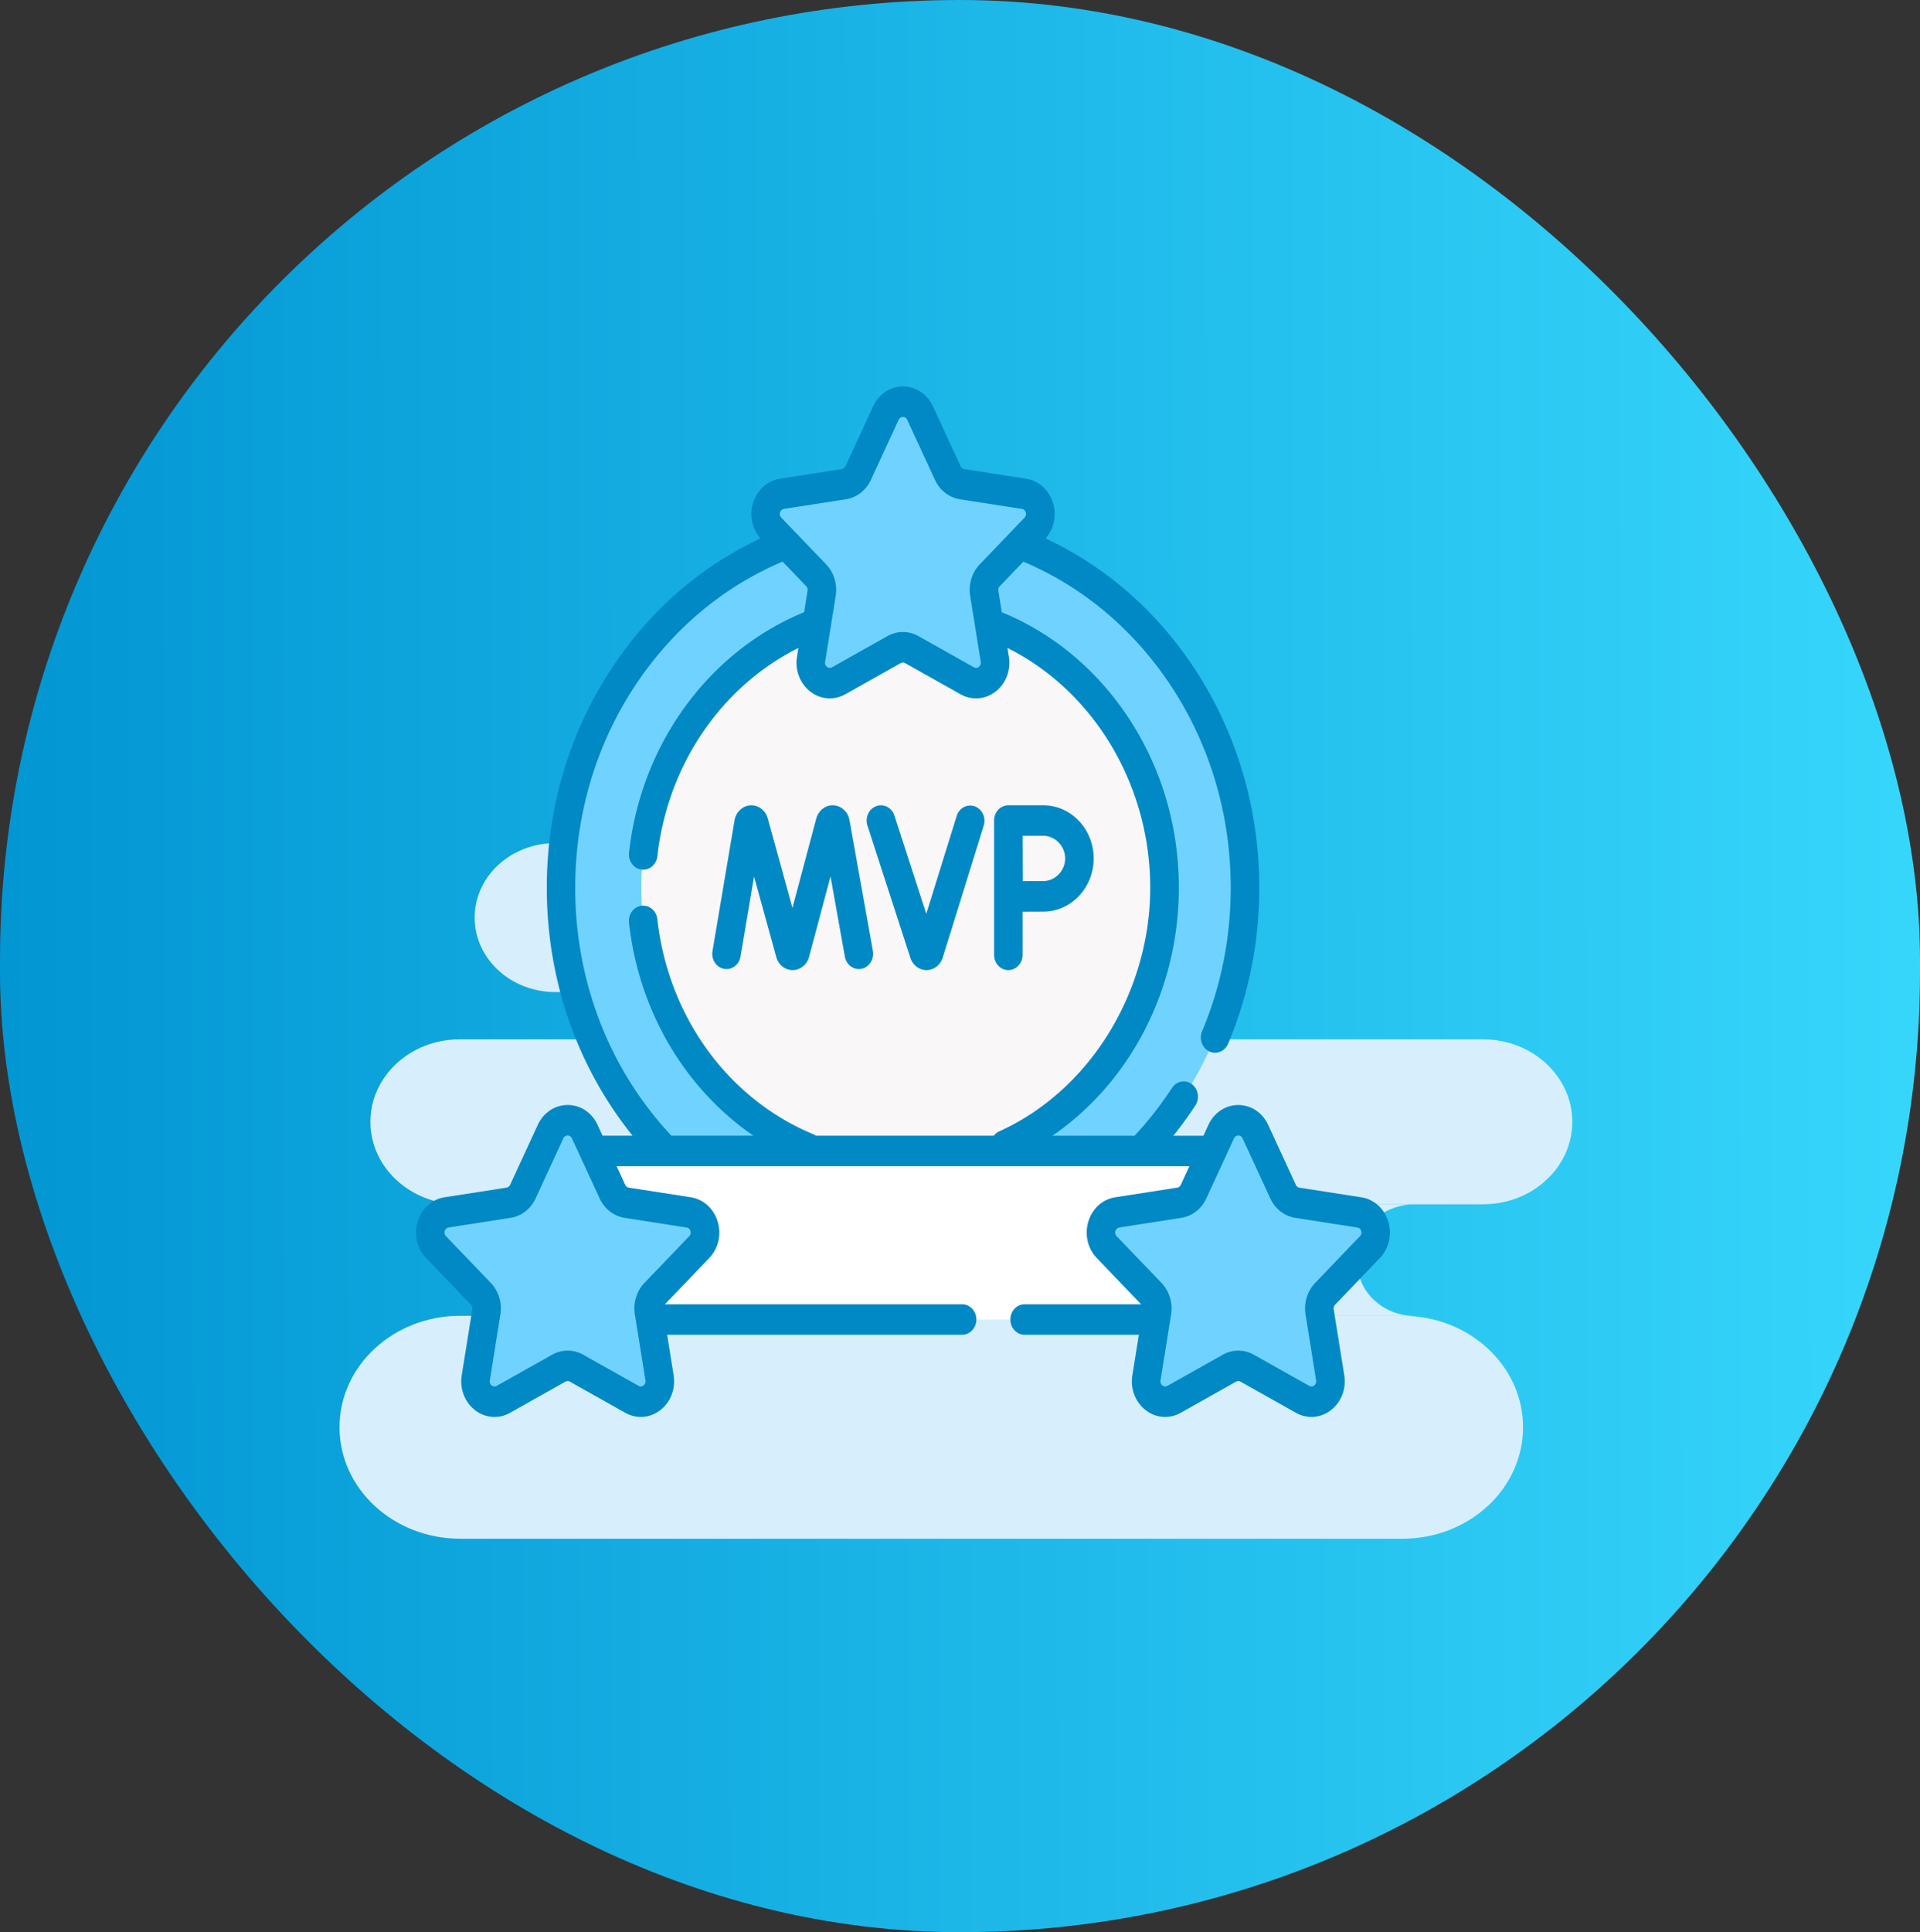 <svg width="164" height="165" fill="none" xmlns="http://www.w3.org/2000/svg"><rect width="100%" height="100%" fill="#333333" stroke="none"/><rect width="164" height="165" rx="82" fill="url(#a)"/><g fill="#D7EFFC"><path d="M40.544 78.359c0-3.512 3.083-6.359 6.886-6.359h47.826c3.802 0 6.885 2.847 6.885 6.359s-3.083 6.359-6.885 6.359H47.43c-3.803 0-6.886-2.847-6.886-6.36ZM31.639 95.798c0-3.89 3.415-7.044 7.627-7.044h87.407c4.212 0 7.627 3.154 7.627 7.044 0 3.89-3.415 7.044-7.627 7.044H39.266c-4.212 0-7.627-3.153-7.627-7.044ZM29 121.881c0-5.258 4.615-9.519 10.307-9.519h80.48c5.693 0 10.308 4.261 10.308 9.519 0 5.257-4.615 9.519-10.308 9.519h-80.48c-5.692 0-10.307-4.262-10.307-9.519Z"/><path fill-rule="evenodd" clip-rule="evenodd" d="M49.82 84.718h43.704c-.66 0-2.061.609-2.061 2.018 0 1.294 1.195 2.018 2.061 2.018H49.821c.563 0 2.226-.366 2.226-2.018 0-1.79-1.663-2.018-2.226-2.018ZM41.575 102.842h79.161c-1.567 0-4.824 1.066-4.824 4.76 0 2.985 2.515 4.76 4.824 4.76H41.575c2.268 0 4.741-1.227 4.741-4.76 0-3.534-3.133-4.76-4.741-4.76Z"/></g><path d="M104.601 75.804c0 17.25-11.345 31.048-27.478 31.048-.817 0-1.628.15-2.427.078-14.997-1.318-26.784-14.751-26.784-31.127 0-16.376 11.787-29.806 26.784-31.126.8-.07 1.61.078 2.427.078 16.133 0 27.478 13.798 27.478 31.048v.001Z" fill="#70D3FF"/><path d="M77.127 44.57c-.818 0-1.627.039-2.428.108 14.997 1.32 26.784 14.75 26.784 31.127 0 16.376-11.787 29.805-26.784 31.125.801.07 1.61.108 2.428.108 16.133 0 29.211-13.984 29.211-31.233 0-17.25-13.078-31.234-29.211-31.234Z" fill="#70D3FF"/><path d="M92.913 92.695c8.724-9.328 8.724-24.452 0-33.78-8.724-9.329-22.869-9.329-31.593 0-8.724 9.328-8.724 24.452 0 33.78s22.869 9.328 31.593 0Z" fill="#F9F7F8"/><path d="M48.482 98.289h57.287v14.395H48.482V98.289Z" fill="#fff"/><path d="m47.724 116.838-4.729 2.658c-1.194.671-2.59-.413-2.362-1.834l.903-5.631a1.817 1.817 0 0 0-.468-1.541l-3.826-3.987c-.967-1.008-.434-2.762.902-2.969l5.287-.822c.53-.082.99-.438 1.225-.952l2.364-5.123c.598-1.295 2.324-1.295 2.92 0l2.364 5.123c.237.514.695.87 1.225.952l3.123.485 2.002.509c1.335.207 1.868 1.961.902 2.969l-3.827 3.813c-.383.4-.559.977-.468 1.541l.904 5.457c.227 1.423-1.169 2.507-2.363 1.835l-1.633-.836-2.933-1.648a1.537 1.537 0 0 0-1.514 0l.002.001Z" fill="#70D3FF"/><path d="M59.722 106.501c.967-1.007.434-2.762-.902-2.969l-2.164-.335c.437.655.44 1.614-.184 2.264l-3.826 3.987a1.816 1.816 0 0 0-.468 1.541l.903 5.631c.133.835-.292 1.553-.908 1.867l1.795 1.01c1.195.67 2.59-.414 2.363-1.835l-.904-5.631a1.818 1.818 0 0 1 .468-1.541l3.827-3.987v-.002ZM105.011 116.838l-4.728 2.658c-1.195.671-2.59-.413-2.363-1.834l.903-5.631a1.817 1.817 0 0 0-.467-1.541l-3.827-3.987c-.967-1.008-.434-2.762.902-2.969l5.287-.822c.53-.082.988-.438 1.225-.952l2.364-5.123c.598-1.295 2.324-1.295 2.92 0l2.364 5.123c.237.514.696.87 1.225.952l3.123.485 2.002.509c1.336.207 1.868 1.961.902 2.969l-3.827 3.813c-.383.4-.559.977-.468 1.541l.904 5.457c.227 1.423-1.169 2.507-2.363 1.835l-1.633-.836-2.933-1.648a1.536 1.536 0 0 0-1.514 0l.002.001Z" fill="#70D3FF"/><path d="M117.009 106.501c.967-1.007.432-2.762-.902-2.969l-2.164-.335c.437.655.439 1.614-.184 2.264l-3.826 3.987a1.814 1.814 0 0 0-.468 1.541l.903 5.631c.134.835-.292 1.553-.908 1.867l1.796 1.01c1.194.67 2.59-.414 2.362-1.835l-.903-5.631a1.816 1.816 0 0 1 .468-1.541l3.826-3.987v-.002ZM76.368 55.476l-4.728 2.658c-1.194.67-2.59-.413-2.363-1.835l.904-5.63a1.816 1.816 0 0 0-.468-1.541l-3.827-3.987c-.966-1.008-.433-2.763.902-2.97l5.287-.821c.53-.082.99-.438 1.225-.952l2.365-5.124c.598-1.294 2.323-1.294 2.92 0l2.364 5.124c.237.514.695.87 1.225.952l3.123.484 2.001.51c1.336.206 1.869 1.96.902 2.968l-3.826 3.814c-.384.4-.56.976-.468 1.54l.903 5.458c.228 1.423-1.168 2.507-2.362 1.834l-1.633-.835-2.933-1.649a1.538 1.538 0 0 0-1.514 0l.001.002Z" fill="#70D3FF"/><path d="M88.365 45.139c.966-1.008.433-2.763-.902-2.97l-2.164-.335c.437.655.44 1.614-.184 2.264l-3.827 3.987c-.383.4-.558.977-.468 1.541l.904 5.63c.133.837-.293 1.554-.908 1.868l1.795 1.01c1.194.67 2.59-.414 2.362-1.835l-.903-5.63a1.816 1.816 0 0 1 .468-1.541l3.827-3.988v-.001Z" fill="#70D3FF"/><g fill="#0089C5"><path d="M61.84 82.733c.66.128 1.296-.343 1.414-1.052l1.154-6.83 1.9 6.88c.004.017.007.032.012.046.2.638.756 1.065 1.385 1.065h.006c.632-.003 1.188-.438 1.383-1.079l.013-.045 1.833-6.876 1.225 6.852c.127.707.763 1.172 1.425 1.035.661-.135 1.095-.816.968-1.523l-2-11.187c-.132-.695-.687-1.208-1.349-1.248-.664-.04-1.267.403-1.472 1.078l-.013.045-2.036 7.639-2.112-7.653-.013-.047c-.211-.672-.82-1.103-1.482-1.061-.661.046-1.212.566-1.339 1.278l-1.884 11.17c-.12.708.32 1.386.983 1.513h-.002ZM77.763 81.803c.207.622.76 1.04 1.376 1.04h.01c.62-.006 1.173-.43 1.376-1.068l3.502-11.271c.213-.683-.133-1.422-.772-1.647-.638-.228-1.329.142-1.54.825l-2.595 8.353-2.723-8.39c-.221-.679-.915-1.04-1.55-.804-.636.236-.972.978-.753 1.658l3.67 11.304ZM86.127 82.842c.673 0 1.22-.584 1.22-1.303v-3.685a392.39 392.39 0 0 1 1.767-.007c2.374 0 4.304-2.036 4.304-4.54 0-2.503-1.93-4.539-4.304-4.539h-2.987a.958.958 0 0 0-.22.023 1.244 1.244 0 0 0-.133.035h-.002a1.273 1.273 0 0 0-.217.095s-.003 0-.004.002a.995.995 0 0 0-.09.057l-.013.009c-.029.02-.057.043-.084.068l-.012.008c-.03.028-.06.056-.087.085-.008.01-.013.018-.021.025-.02.022-.04.045-.059.07l-.021.03a.913.913 0 0 0-.049.072l-.016.028c-.016.027-.032.053-.046.083l-.01.023c-.014.03-.029.06-.04.092l-.006.02c-.012.033-.023.065-.033.1-.003.008-.003.017-.006.026a1.712 1.712 0 0 0-.023.097c-.003.015-.003.03-.007.045l-.011.082c-.003.026-.003.052-.003.08l-.002.048V81.54c0 .72.546 1.303 1.219 1.303h-.004Zm2.987-11.468c1.012 0 1.867.886 1.867 1.934 0 1.047-.855 1.933-1.867 1.933-.406 0-1.124.004-1.753.007a525.24 525.24 0 0 1-.007-1.94l-.003-1.934h1.764-.001Z"/><path d="M117.861 107.436c.782-.815 1.058-2.01.72-3.12-.338-1.111-1.219-1.905-2.297-2.071l-5.288-.822a.415.415 0 0 1-.308-.24l-2.364-5.121c-.483-1.046-1.461-1.698-2.553-1.698-1.092 0-2.07.65-2.553 1.698l-.427.925h-2.566a32.923 32.923 0 0 0 1.882-2.591c.385-.591.249-1.403-.302-1.814-.553-.412-1.311-.266-1.697.323a29.803 29.803 0 0 1-3.184 4.067l-.013.016h-7.016c6.663-4.585 10.797-12.502 10.797-21.18 0-5.26-1.502-10.3-4.342-14.575-2.71-4.08-6.434-7.166-10.779-8.949l-.294-1.834a.455.455 0 0 1 .119-.388l2.014-2.098c5.109 2.156 9.478 5.837 12.651 10.67 3.313 5.047 5.063 10.985 5.063 17.174 0 4.268-.822 8.391-2.445 12.253-.276.657-.002 1.428.612 1.722.163.078.332.114.499.114.465 0 .91-.286 1.113-.77 1.765-4.198 2.66-8.68 2.66-13.321 0-6.727-1.904-13.183-5.505-18.671-3.238-4.934-7.625-8.767-12.75-11.157.715-.812.96-1.958.635-3.027-.337-1.11-1.218-1.904-2.297-2.07l-5.287-.822a.416.416 0 0 1-.309-.24l-2.364-5.122C79.203 33.651 78.226 33 77.133 33c-1.091 0-2.07.65-2.552 1.697l-2.364 5.122a.416.416 0 0 1-.309.24l-5.287.822c-1.08.168-1.961.96-2.298 2.07a3.178 3.178 0 0 0 .636 3.027c-5.112 2.383-9.491 6.204-12.73 11.126-3.614 5.493-5.525 11.96-5.525 18.7 0 7.862 2.586 15.287 7.33 21.18H51.47l-.427-.926c-.483-1.046-1.461-1.697-2.553-1.697-1.092 0-2.07.65-2.553 1.697l-2.364 5.122a.415.415 0 0 1-.308.239l-5.288.822c-1.08.167-1.96.961-2.297 2.071-.338 1.11-.062 2.306.72 3.12l3.826 3.988c.096.1.14.244.117.387l-.903 5.631c-.186 1.15.248 2.291 1.132 2.977a2.674 2.674 0 0 0 2.998.231l4.728-2.658a.388.388 0 0 1 .382 0l4.728 2.658c.421.237.874.353 1.328.353.588 0 1.171-.198 1.67-.584.882-.686 1.316-1.827 1.133-2.977l-.554-3.454H82.18c.673 0 1.219-.584 1.219-1.303s-.546-1.303-1.219-1.303H56.794l3.786-3.946c.781-.814 1.058-2.01.72-3.12-.338-1.11-1.22-1.904-2.298-2.071l-5.287-.822a.415.415 0 0 1-.309-.239l-.734-1.592h48.92l-.735 1.592a.414.414 0 0 1-.308.239l-5.287.822c-1.08.169-1.962.961-2.298 2.071-.336 1.11-.062 2.306.72 3.12l3.786 3.946h-9.95c-.672 0-1.218.584-1.218 1.303s.546 1.303 1.219 1.303h9.757l-.554 3.454c-.185 1.15.248 2.291 1.132 2.977a2.674 2.674 0 0 0 2.998.231l4.728-2.658a.388.388 0 0 1 .382 0l4.729 2.658c.42.237.874.353 1.327.353.588 0 1.172-.198 1.67-.585.883-.687 1.316-1.826 1.133-2.978l-.904-5.631a.458.458 0 0 1 .119-.387l3.826-3.987-.003.005Zm-59.215-2.615c.22.035.3.202.33.299a.44.44 0 0 1-.104.448l-3.825 3.987c-.67.701-.976 1.706-.819 2.695l.904 5.631a.438.438 0 0 1-.163.429.369.369 0 0 1-.43.033l-4.729-2.658a2.698 2.698 0 0 0-1.324-.35c-.455 0-.91.117-1.324.35l-4.728 2.658a.378.378 0 0 1-.432-.033.43.43 0 0 1-.163-.429l.903-5.631c.158-.989-.148-1.994-.819-2.695l-3.826-3.987a.44.44 0 0 1-.104-.448.407.407 0 0 1 .33-.299l5.287-.822c.928-.144 1.729-.766 2.143-1.664l2.364-5.122a.388.388 0 0 1 .367-.243c.096 0 .27.031.368.243l2.364 5.122c.414.898 1.215 1.522 2.143 1.666l5.287.822v-.002Zm7.988-61.063a.406.406 0 0 1 .33-.3l5.287-.821c.928-.144 1.729-.766 2.143-1.664l2.364-5.122a.388.388 0 0 1 .367-.243c.096 0 .27.031.368.243l2.364 5.122c.414.898 1.215 1.52 2.143 1.664l5.287.822c.22.034.3.201.33.298a.44.44 0 0 1-.104.449l-3.825 3.987c-.671.698-.977 1.706-.819 2.695l.903 5.63a.437.437 0 0 1-.162.43.372.372 0 0 1-.43.032l-4.729-2.658a2.689 2.689 0 0 0-2.65 0l-4.728 2.658a.371.371 0 0 1-.43-.033.433.433 0 0 1-.163-.429l.903-5.63c.158-.989-.148-1.995-.819-2.695l-3.825-3.987a.44.44 0 0 1-.104-.449h-.001Zm-17.5 32.046c0-6.2 1.757-12.149 5.081-17.201 3.172-4.821 7.535-8.49 12.633-10.643l2.013 2.099c.096.1.14.245.117.387l-.294 1.833c-3.906 1.604-7.35 4.295-9.976 7.811-2.743 3.67-4.463 8.068-4.979 12.72-.08.715.398 1.363 1.068 1.448.049.007.097.009.145.009.609 0 1.135-.488 1.208-1.15.462-4.168 2.006-8.112 4.464-11.4 2.046-2.737 4.642-4.917 7.583-6.385l-.12.745c-.186 1.15.25 2.291 1.132 2.978a2.714 2.714 0 0 0 1.67.584c.452 0 .907-.117 1.328-.353l4.728-2.658a.38.38 0 0 1 .38 0l4.729 2.658c.966.544 2.115.453 2.997-.231.883-.687 1.318-1.828 1.133-2.978l-.12-.745c7.36 3.68 12.194 11.68 12.194 20.472 0 8.793-5.065 17.268-12.903 20.814a1.222 1.222 0 0 0-.461.366H69.685a1.275 1.275 0 0 0-.227-.127c-7.292-3.038-12.393-10.076-13.31-18.368-.08-.715-.687-1.224-1.354-1.142-.668.085-1.146.733-1.068 1.447.837 7.55 4.78 14.168 10.625 18.188h-7.005c-5.297-5.655-8.215-13.172-8.215-21.18l.003.002Zm63.2 33.753c-.671.699-.977 1.706-.819 2.695l.903 5.63a.44.44 0 0 1-.162.43.371.371 0 0 1-.431.033l-4.728-2.659a2.708 2.708 0 0 0-1.324-.349c-.455 0-.91.117-1.325.349l-4.728 2.659a.375.375 0 0 1-.43-.033.436.436 0 0 1-.163-.43l.903-5.63c.158-.987-.147-1.995-.819-2.695l-3.826-3.987a.44.44 0 0 1-.104-.448.405.405 0 0 1 .33-.299l5.287-.822c.928-.144 1.729-.766 2.143-1.664l2.364-5.122a.39.39 0 0 1 .368-.243.39.39 0 0 1 .367.243l2.364 5.122c.414.898 1.215 1.52 2.143 1.664l5.287.822c.22.035.301.201.33.299a.44.44 0 0 1-.104.448l-3.826 3.987Z"/></g><defs><linearGradient id="a" x1="0" y1="82.5" x2="177.88" y2="82.266" gradientUnits="userSpaceOnUse"><stop stop-color="#0296D3"/><stop offset="1" stop-color="#3BDCFF"/></linearGradient></defs></svg>